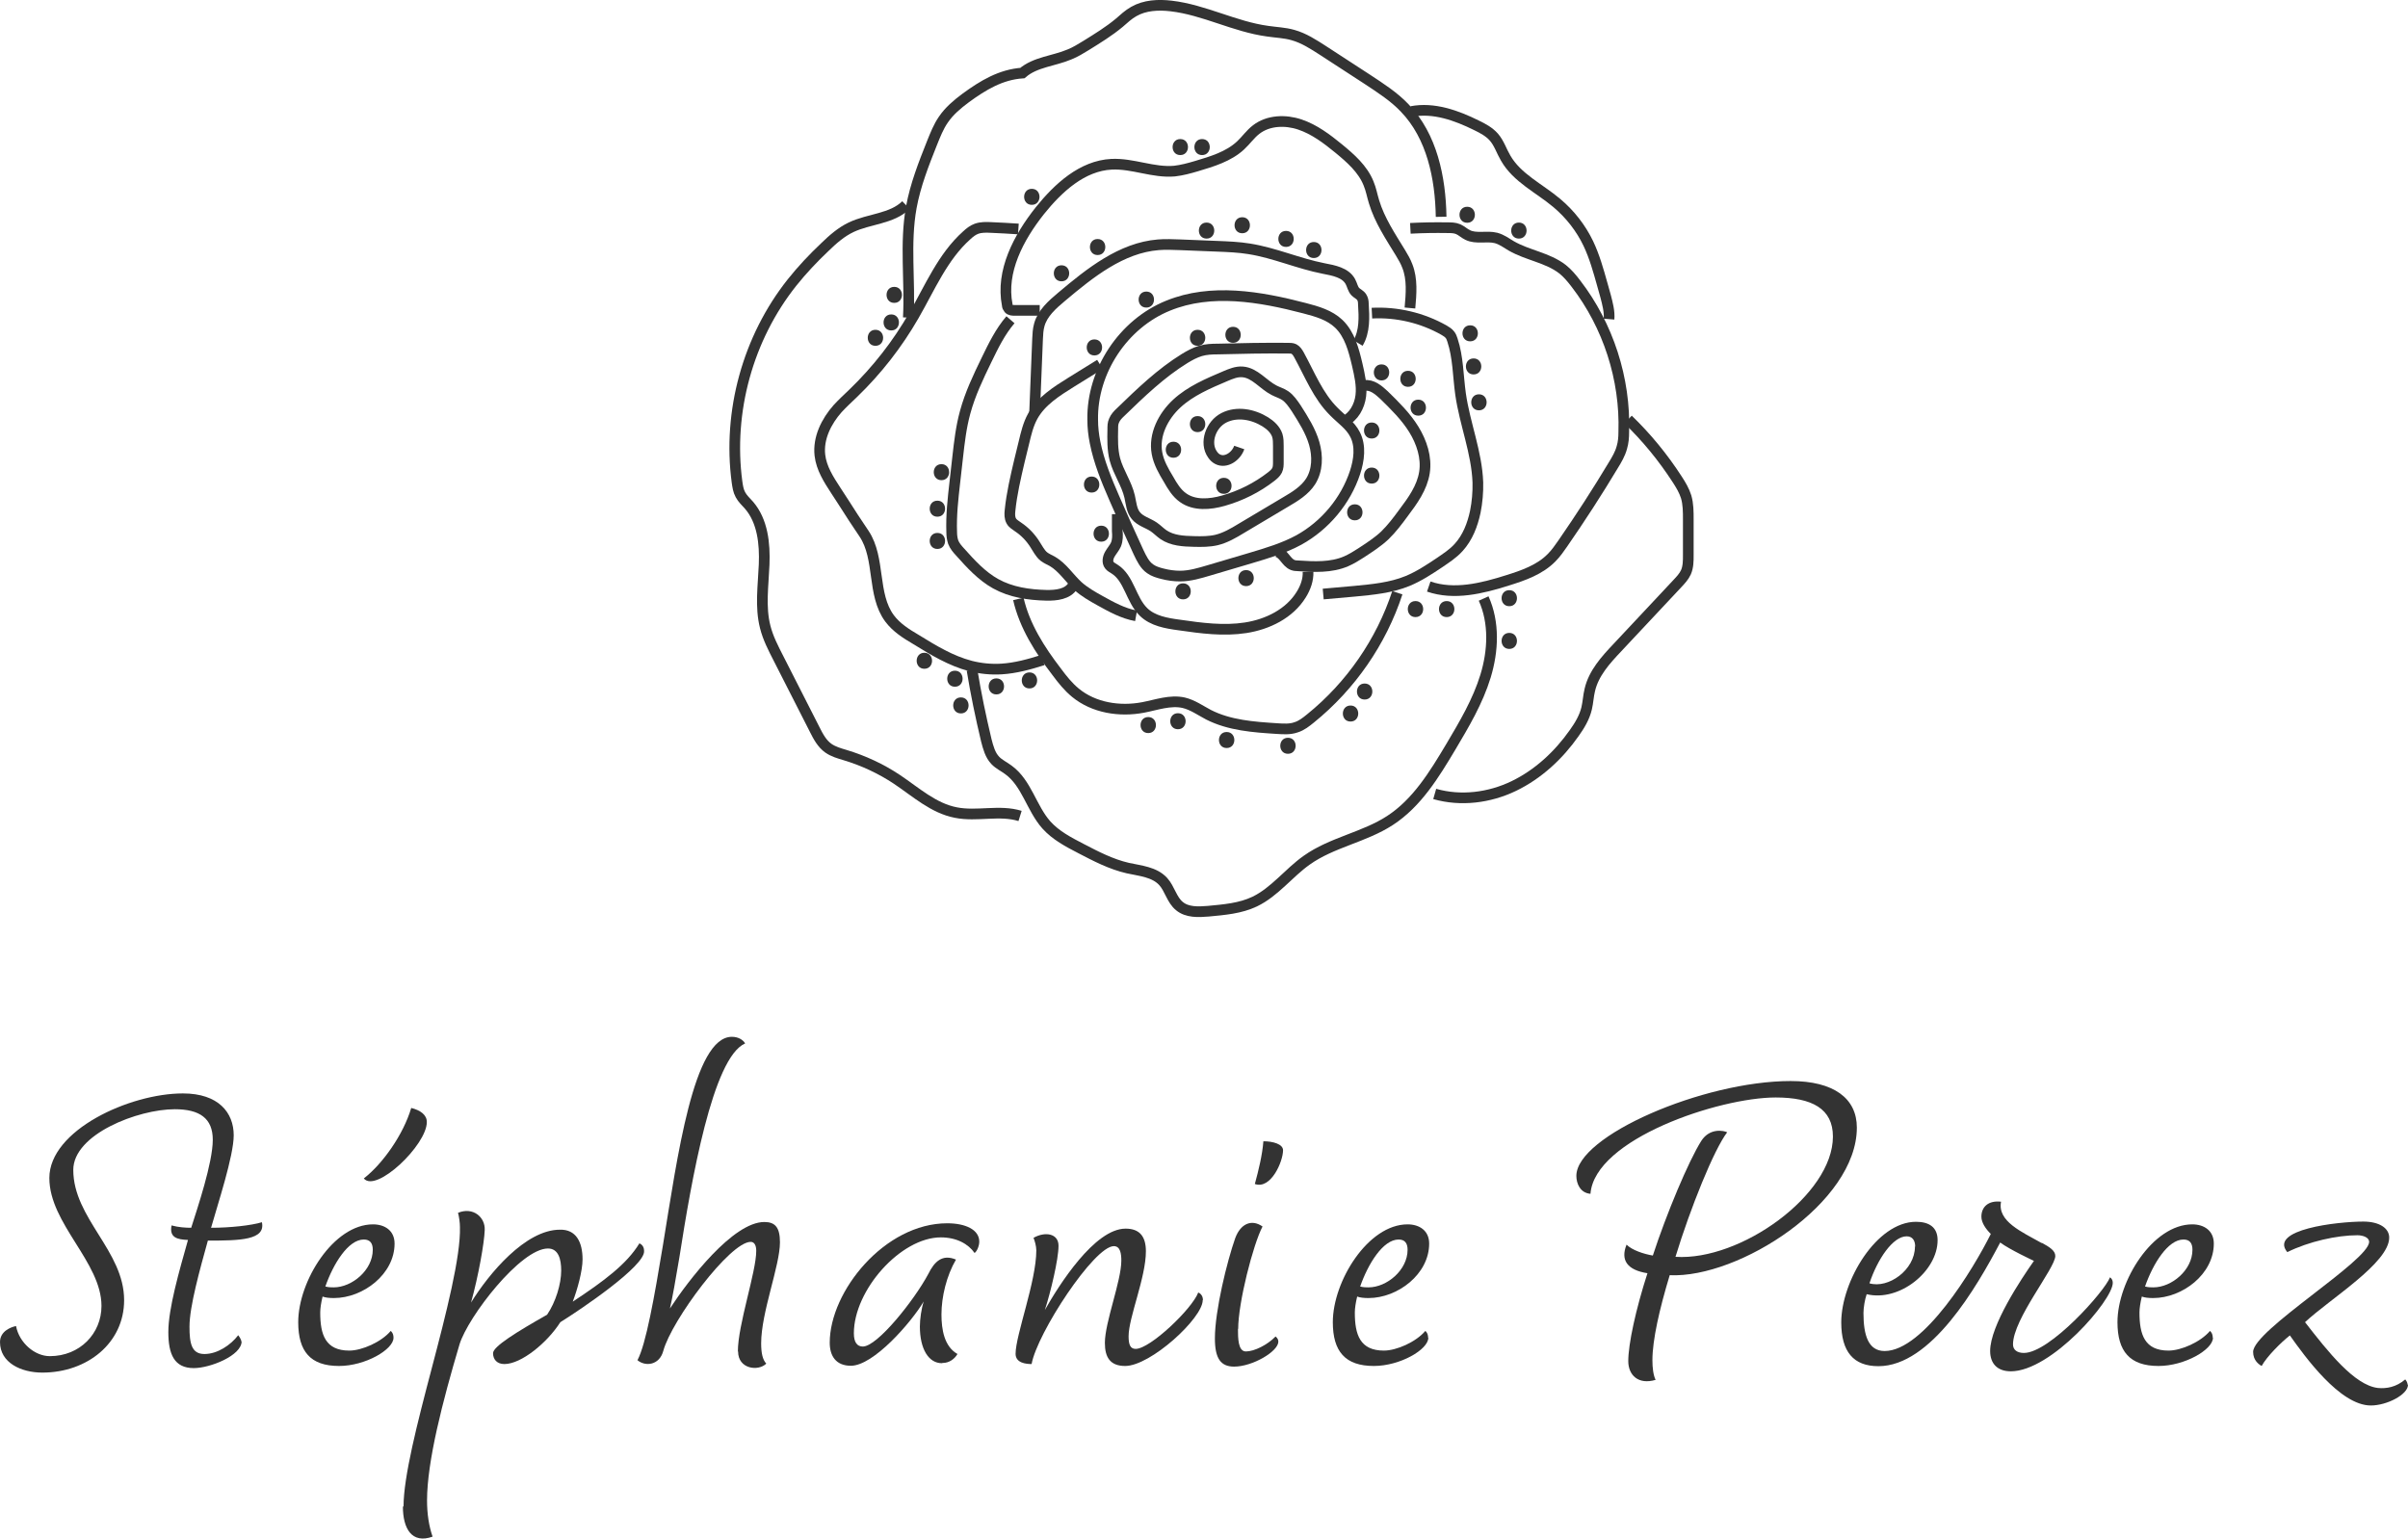 <svg xmlns="http://www.w3.org/2000/svg" id="Calque_2" data-name="Calque 2" viewBox="0 0 112.72 72.03"><defs><style> .cls-1 { fill: none; stroke: #333; stroke-miterlimit: 10; stroke-width: .5px; } .cls-2 { isolation: isolate; } .cls-3 { fill: #333; } </style></defs><g id="Calque_2-2" data-name="Calque 2"><g><g><g class="cls-2"><path class="cls-3" d="M11.31,62.8c0,.66-1.47,1.25-2.24,1.25-.92,0-1.19-.66-1.19-1.69,0-1.1.51-2.86.92-4.31-.51-.02-.88-.11-.77-.68.33.09.66.11.92.11.29-.92,1.01-3.04,1.01-4.12,0-1.01-.62-1.43-1.78-1.43-1.72,0-4.75,1.17-4.75,2.84,0,2.27,2.38,3.79,2.38,6.1,0,2-1.72,3.39-3.83,3.39-.99,0-1.98-.46-1.98-1.43,0-.51.51-.7.75-.75.15.79.88,1.41,1.58,1.41,1.41,0,2.42-1.06,2.42-2.35,0-2.05-2.44-3.85-2.44-5.99,0-2.24,3.76-3.96,6.25-3.96,1.67,0,2.38.9,2.38,1.96,0,.97-.75,3.23-1.06,4.33.9,0,1.89-.11,2.38-.26.18.84-1.03.86-2.53.86-.37,1.34-.86,3.08-.86,4.03,0,.77.09,1.28.7,1.28s1.23-.42,1.58-.88c0,0,.15.18.15.31Z"></path><path class="cls-3" d="M18.42,62.63c0,.55-1.32,1.32-2.55,1.32-1.34,0-1.91-.68-1.91-2.05,0-1.92,1.65-4.58,3.5-4.58.55,0,1.01.29,1.01.9,0,1.43-1.47,2.55-2.84,2.55-.22,0-.4-.02-.53-.07-.07.29-.11.55-.11.75,0,1.03.24,1.78,1.36,1.78.59,0,1.5-.4,1.94-.92,0,0,.13.09.13.31ZM15.62,60.27c.86,0,1.83-.81,1.83-1.76,0-.31-.13-.48-.42-.48-.73,0-1.43,1.14-1.8,2.2.15.04.29.04.4.04ZM19.98,52.53c0,1.08-2.38,3.34-2.95,2.64.88-.68,1.85-2.05,2.22-3.3.44.11.73.33.73.66Z"></path></g><g class="cls-2"><path class="cls-3" d="M18.89,70.53c0-1.39.64-3.89,1.32-6.47.68-2.58,1.36-5.24,1.32-6.62,0-.2-.04-.48-.09-.66.7-.29,1.28.2,1.25.81-.02.59-.29,2.13-.64,3.39.84-1.36,2.55-3.41,4.16-3.41.75-.02,1.06.57,1.06,1.39,0,.53-.24,1.41-.46,1.98,1.47-.97,2.53-1.76,3.12-2.73,0,0,.22.07.22.35.07.7-2.97,2.75-3.92,3.34-.62.97-1.83,1.96-2.62,1.96-.35,0-.53-.22-.53-.51,0-.31,1.1-.99,2.53-1.8.4-.59.66-1.43.66-2.07,0-.53-.13-1.03-.62-1.03-1.28,0-3.74,3.19-4.14,4.49-.79,2.66-1.52,5.48-1.52,7.31,0,.62.09,1.21.26,1.69-.97.35-1.39-.37-1.39-1.41Z"></path></g><g class="cls-2"><path class="cls-3" d="M34.54,63.27c0-1.25.86-3.72.86-4.71,0-.26-.09-.42-.26-.42-.97,0-3.7,3.67-4.09,5.1-.18.68-.84.75-1.21.44.4-.75.79-2.95,1.19-5.37.68-4.14,1.43-9.77,3.23-9.77.31,0,.53.15.62.31-1.52.66-2.51,6.38-3.08,10.03-.18,1.08-.33,1.91-.44,2.38.86-1.32,2.95-4.05,4.42-4.05.51,0,.73.26.73.95,0,1.1-.88,3.28-.88,4.73,0,.46.07.77.24.95-.37.37-1.32.26-1.32-.57Z"></path><path class="cls-3" d="M44.09,63.82c-.62,0-1.03-.66-1.03-1.72,0-.33.07-.84.18-1.17-.59.99-2.35,3.01-3.41,3.01-.7,0-.99-.46-.99-1.08,0-2.4,2.57-5.59,5.5-5.59.84,0,1.5.29,1.5.86,0,.2-.11.46-.22.53-.29-.42-.84-.73-1.58-.73-1.87,0-4.07,2.46-4.07,4.49,0,.42.15.62.42.62.68,0,2.4-2.16,3.06-3.39.29-.59.66-.95,1.3-.68-.44.75-.68,1.74-.68,2.57,0,.7.13,1.5.75,1.85-.13.22-.37.42-.7.42Z"></path></g><g class="cls-2"><path class="cls-3" d="M56.3,60.87c0,.84-2.44,3.08-3.63,3.08-.7,0-.95-.4-.95-1.08,0-.97.77-2.9.77-3.85,0-.31-.04-.68-.35-.68-.92,0-3.59,4.07-3.85,5.52-.24,0-.75-.04-.75-.48,0-.88.97-3.39.97-4.84,0-.2-.07-.44-.13-.59.55-.31,1.17-.2,1.17.37,0,.64-.37,2.18-.64,3.01.66-1.17,2.33-3.81,3.78-3.81.66,0,.95.37.95,1.06,0,1.23-.81,3.1-.81,3.98,0,.37.07.59.33.59.68,0,2.64-1.87,2.93-2.64.07.02.22.13.22.35Z"></path></g><g class="cls-2"><path class="cls-3" d="M57.95,62.21c0,.42,0,1.06.37,1.06.4,0,1.01-.31,1.39-.7,0,0,.13.09.13.24,0,.46-1.21,1.17-2.07,1.17-.62,0-.9-.37-.9-1.32,0-1.3.57-3.61.95-4.69.24-.66.75-.92,1.28-.55-.44.84-1.14,3.56-1.14,4.8ZM60.06,53.85c0,.53-.57,1.85-1.32,1.58.18-.66.35-1.36.4-2,.44,0,.92.13.92.42Z"></path><path class="cls-3" d="M66.86,62.63c0,.55-1.32,1.32-2.55,1.32-1.34,0-1.92-.68-1.92-2.05,0-1.92,1.65-4.58,3.5-4.58.55,0,1.01.29,1.01.9,0,1.43-1.47,2.55-2.84,2.55-.22,0-.4-.02-.53-.07-.07.29-.11.55-.11.75,0,1.03.24,1.78,1.36,1.78.59,0,1.5-.4,1.94-.92,0,0,.13.09.13.31ZM64.06,60.27c.86,0,1.83-.81,1.83-1.76,0-.31-.13-.48-.42-.48-.73,0-1.43,1.14-1.8,2.2.15.04.29.04.4.04Z"></path></g><g class="cls-2"><path class="cls-3" d="M77.13,59.61c-.97-.15-1.28-.62-.99-1.34.26.26.81.44,1.23.51.64-1.96,1.67-4.42,2.27-5.37.4-.62,1.06-.48,1.21-.4-.62.81-1.72,3.54-2.42,5.83,3.04.2,7.37-2.9,7.37-5.63,0-1.3-.97-1.83-2.68-1.83-2.64,0-8.47,1.94-8.67,4.51-.48-.04-.66-.48-.66-.84,0-1.87,5.94-4.44,10.03-4.44,2.02,0,3.1.81,3.1,2.18,0,3.52-5.52,7.06-8.76,6.91-.48,1.58-.81,3.04-.81,3.98,0,.35.04.7.15.92-.81.24-1.28-.22-1.28-.88,0-.79.35-2.42.9-4.12Z"></path></g><g class="cls-2"><path class="cls-3" d="M95.57,58.18c.37.2.64.37.64.62,0,.57-1.98,2.95-1.98,4.14,0,.26.2.4.51.4,1.21,0,3.78-2.88,4.03-3.54,0,0,.13.07.13.26,0,.81-2.88,4.14-4.77,4.14-.64,0-.97-.37-.97-.95,0-1.19,1.45-3.37,2.05-4.22,0,0-1.14-.53-1.58-.86-1.1,2.09-3.24,5.79-5.7,5.79-1.17,0-1.74-.68-1.74-2.05,0-1.92,1.65-4.71,3.5-4.71.62,0,1.01.26,1.01.86,0,1.45-1.78,2.9-3.32,2.53-.09.26-.15.64-.15.88,0,1.03.22,1.78.99,1.78,1.83,0,4.16-3.85,4.97-5.48-.24-.24-.44-.53-.44-.81,0-.46.33-.77.92-.7-.18.92.97,1.41,1.91,1.94ZM89.65,58.36c0-.29-.13-.48-.4-.48-.64,0-1.36,1.06-1.74,2.2.88.26,2.13-.62,2.13-1.72Z"></path><path class="cls-3" d="M103.59,62.63c0,.55-1.32,1.32-2.55,1.32-1.34,0-1.92-.68-1.92-2.05,0-1.92,1.65-4.58,3.5-4.58.55,0,1.01.29,1.01.9,0,1.43-1.47,2.55-2.84,2.55-.22,0-.4-.02-.53-.07-.07.29-.11.55-.11.75,0,1.03.24,1.78,1.36,1.78.59,0,1.5-.4,1.94-.92,0,0,.13.09.13.31ZM100.8,60.27c.86,0,1.83-.81,1.83-1.76,0-.31-.13-.48-.42-.48-.73,0-1.43,1.14-1.8,2.2.15.04.29.04.4.04Z"></path><path class="cls-3" d="M112.72,64.83c0,.46-.99.97-1.74.97-1.45,0-3.1-2.31-3.79-3.28-.42.33-1.08.99-1.32,1.43-.13-.07-.4-.26-.4-.66,0-1.01,5.43-4.27,5.43-5.15,0-.22-.31-.31-.55-.31-.95,0-2.27.29-3.28.79-.88-1.06,2.35-1.43,3.56-1.43.75,0,1.21.31,1.21.75,0,1.19-2.79,2.88-3.94,3.96,1.08,1.39,2.31,2.95,3.41,3.08.4.04.86-.04,1.28-.4.07.07.11.18.11.24Z"></path></g></g><path class="cls-1" d="M66,14.42c.06-.66.12-1.35-.12-1.96-.08-.22-.2-.42-.32-.62-.47-.77-.98-1.53-1.24-2.39-.09-.29-.14-.59-.26-.87-.27-.67-.84-1.17-1.4-1.63-.55-.45-1.13-.89-1.81-1.12s-1.48-.2-2.04.23c-.28.21-.48.51-.74.75-.56.52-1.33.75-2.07.97-.34.1-.67.19-1.02.23-.99.09-1.96-.37-2.95-.32-1.37.07-2.49,1.1-3.35,2.17-1,1.26-1.84,2.84-1.53,4.42,0,.06.03.12.07.17.07.08.18.08.28.08h1.17"></path><path class="cls-1" d="M47.3,14.97c-.48.56-.8,1.22-1.12,1.88-.39.8-.77,1.6-1,2.45-.19.69-.27,1.39-.35,2.1-.04.38-.09.77-.13,1.15-.09.79-.18,1.58-.15,2.37,0,.15.02.31.07.46.07.18.19.32.32.46.5.56,1.02,1.13,1.67,1.49.72.4,1.55.52,2.37.54.46.01,1-.05,1.24-.44"></path><path class="cls-1" d="M66.02,10.69c.58-.03,1.15-.04,1.73-.03.17,0,.35,0,.51.07s.29.2.44.27c.4.2.89.03,1.33.14.26.07.48.23.71.37.76.44,1.7.55,2.4,1.09.24.19.44.43.63.68,1.51,1.96,2.32,4.46,2.24,6.94,0,.25-.02.5-.09.73-.08.3-.24.57-.4.83-.75,1.25-1.54,2.47-2.37,3.67-.16.23-.32.46-.52.66-.55.56-1.32.83-2.06,1.06-1.2.38-2.5.7-3.69.29"></path><path class="cls-1" d="M75.32,14.94c.03-.36-.07-.72-.16-1.07-.05-.19-.11-.38-.16-.57-.18-.64-.36-1.29-.65-1.9-.35-.73-.86-1.38-1.48-1.9-.82-.69-1.86-1.17-2.39-2.1-.19-.32-.3-.69-.55-.98-.22-.25-.52-.41-.81-.55-.95-.47-2.01-.85-3.05-.65"></path><path class="cls-1" d="M67.46,10.15c-.03-1.83-.43-3.77-1.7-5.09-.51-.54-1.14-.94-1.76-1.35-.69-.45-1.37-.89-2.06-1.34-.45-.29-.91-.59-1.42-.73-.38-.11-.78-.12-1.18-.18-1.55-.21-2.97-1-4.52-1.18-.6-.07-1.23-.04-1.75.26-.25.14-.46.34-.68.53-.48.4-1.02.73-1.55,1.06-.25.15-.5.31-.78.42-.73.31-1.6.35-2.2.87-1.01.07-1.84.57-2.66,1.17-.39.29-.77.61-1.04,1.01-.23.33-.38.72-.53,1.09-.39.98-.78,1.97-.97,3.01-.31,1.7-.05,3.45-.14,5.17"></path><path class="cls-1" d="M47.67,10.72c-.42-.03-.84-.05-1.27-.07-.23-.01-.47-.02-.69.06-.17.06-.32.18-.46.31-1.12,1-1.72,2.45-2.47,3.75-.77,1.34-1.73,2.57-2.84,3.64-.25.24-.5.47-.73.72-.53.6-.92,1.38-.83,2.18.07.61.41,1.14.75,1.66.27.42.55.84.82,1.27.16.25.34.5.5.75.77,1.16.36,2.84,1.19,3.96.32.43.78.72,1.24.99.81.5,1.63,1,2.55,1.24.47.12.96.17,1.45.14.66-.04,1.31-.22,1.94-.42"></path><path class="cls-1" d="M47.67,28.04c.29,1.27,1.01,2.39,1.8,3.42.26.35.53.69.87.97.86.71,2.07.9,3.17.69.63-.12,1.27-.36,1.9-.22.42.1.78.36,1.16.56.98.5,2.11.58,3.21.65.3.02.61.04.89-.06.26-.08.47-.25.68-.42,1.88-1.52,3.31-3.59,4.06-5.88"></path><path class="cls-1" d="M69.45,28.02c.51,1.13.45,2.45.09,3.63s-1,2.26-1.63,3.32c-.77,1.29-1.58,2.62-2.84,3.44-1.21.79-2.72,1.02-3.9,1.86-.85.6-1.5,1.49-2.44,1.94-.67.32-1.43.38-2.17.45-.47.04-.99.06-1.35-.24-.36-.29-.45-.81-.76-1.15-.41-.45-1.07-.5-1.66-.63-.78-.18-1.49-.55-2.2-.92-.58-.3-1.17-.61-1.61-1.1-.7-.79-.92-1.96-1.78-2.58-.2-.15-.44-.26-.61-.44-.24-.25-.33-.6-.42-.94-.26-1.09-.49-2.19-.67-3.3"></path><path class="cls-1" d="M42.41,9.6c-.66.65-1.73.64-2.57,1.04-.46.22-.85.56-1.22.92-.55.52-1.07,1.07-1.54,1.66-2.07,2.6-3.02,6.05-2.58,9.34.03.21.06.42.16.6.1.19.26.33.4.49.64.74.75,1.8.71,2.78s-.19,1.98.05,2.92c.13.52.38,1,.62,1.47.57,1.11,1.13,2.22,1.7,3.34.16.32.34.66.64.87.23.16.51.24.78.32.86.26,1.68.64,2.43,1.14.88.59,1.71,1.35,2.75,1.55.99.2,2.05-.14,3.01.16"></path><path class="cls-1" d="M67.16,37.17c1.22.35,2.56.18,3.7-.37s2.1-1.44,2.83-2.48c.25-.35.48-.73.58-1.15.07-.29.08-.59.15-.87.18-.78.74-1.4,1.29-1.98.94-1,1.87-2,2.81-3,.15-.16.31-.33.4-.53.11-.25.11-.53.11-.8v-1.67c0-.35,0-.72-.1-1.06-.09-.29-.25-.56-.42-.82-.66-1.02-1.43-1.96-2.3-2.8"></path><path class="cls-1" d="M58.01,20.95c-.14.41-.62.75-1.01.55-.1-.05-.18-.13-.24-.22-.39-.55-.08-1.41.53-1.72s1.36-.17,1.94.19c.24.15.47.36.56.63.05.16.05.33.05.5v.74c0,.14,0,.28-.06.4-.06.12-.17.21-.27.29-.67.52-1.43.9-2.24,1.13-.63.18-1.36.24-1.89-.14-.3-.21-.5-.54-.68-.86-.23-.38-.46-.78-.54-1.22-.16-.86.29-1.74.93-2.33s1.47-.94,2.27-1.28c.26-.11.52-.22.8-.2.58.04.97.6,1.48.86.17.09.36.14.52.25.22.15.37.38.52.6.33.52.67,1.05.84,1.64s.16,1.26-.17,1.78c-.27.42-.72.7-1.15.95-.7.42-1.4.83-2.1,1.25-.36.22-.74.44-1.15.54-.34.08-.7.08-1.06.07-.5-.01-1.02-.04-1.43-.32-.16-.11-.29-.25-.45-.36-.28-.19-.63-.27-.84-.53-.2-.24-.22-.58-.29-.89-.14-.61-.53-1.14-.69-1.74-.12-.46-.11-.94-.1-1.42,0-.14,0-.27.06-.4.06-.15.18-.28.3-.39.94-.91,1.89-1.83,3.01-2.52.23-.14.47-.27.73-.35.27-.08.55-.09.83-.09,1.09-.03,2.18-.05,3.27-.04.1,0,.2,0,.28.04.11.06.18.17.24.28.5.91.89,1.92,1.63,2.65.34.35.77.63.99,1.07.28.54.19,1.2,0,1.78-.44,1.33-1.4,2.48-2.63,3.16-.7.38-1.47.61-2.24.84-.65.19-1.31.39-1.96.58-.44.13-.9.27-1.36.27-.28,0-.56-.04-.83-.11-.2-.05-.4-.11-.57-.23-.26-.18-.4-.48-.54-.77-.39-.84-.77-1.69-1.14-2.54-.37-.85-.72-1.7-.9-2.61-.07-.35-.11-.7-.11-1.06-.04-2.27,1.43-4.49,3.53-5.34,2.01-.82,4.29-.43,6.39.12.58.15,1.17.32,1.6.73.51.49.7,1.22.86,1.9.11.48.23.98.17,1.47s-.33.99-.78,1.19"></path><path class="cls-1" d="M63.87,18.05c.35-.06.66.21.92.45.51.5,1.02,1,1.39,1.6s.61,1.32.5,2.02c-.11.71-.55,1.32-.98,1.89-.27.37-.55.74-.88,1.06-.33.31-.72.56-1.1.81-.23.15-.46.29-.71.4-.7.3-1.49.26-2.25.21-.09,0-.17-.01-.25-.04-.31-.12-.43-.57-.76-.62"></path><path class="cls-1" d="M52.3,24.07v.79c.02.21.02.43-.06.63-.07.16-.2.3-.29.46s-.13.37-.02.51c.06.08.15.12.24.18.69.43.77,1.44,1.36,2.01.43.42,1.07.53,1.67.61,1.03.15,2.08.29,3.11.13s2.05-.66,2.6-1.55c.2-.32.34-.7.32-1.08"></path><path class="cls-1" d="M61.94,27.81l1.47-.13c.84-.08,1.7-.16,2.48-.48.53-.22,1-.53,1.48-.85.32-.22.65-.43.91-.72.42-.46.65-1.06.78-1.67.09-.45.13-.91.12-1.37-.05-1.41-.61-2.74-.81-4.14-.12-.85-.11-1.72-.38-2.53-.03-.09-.06-.18-.12-.25-.07-.09-.17-.15-.27-.21-1.02-.58-2.21-.86-3.38-.8"></path><path class="cls-1" d="M63.57,16.06c.32-.54.29-1.21.25-1.84,0-.11-.02-.22-.08-.31-.07-.11-.2-.16-.29-.25-.13-.13-.15-.32-.24-.48-.23-.42-.78-.52-1.25-.61-1.18-.23-2.29-.73-3.48-.92-.49-.08-.99-.1-1.49-.12-.58-.02-1.16-.05-1.74-.07-.34-.01-.69-.03-1.03,0-1.73.14-3.19,1.31-4.52,2.43-.44.37-.9.77-1.05,1.32-.06.21-.07.43-.08.65-.05,1.15-.09,2.3-.14,3.46"></path><path class="cls-1" d="M51.49,17.06l-1.34.83c-.69.43-1.42.89-1.81,1.6-.21.38-.31.81-.41,1.23-.07.29-.14.58-.21.86-.18.77-.36,1.53-.44,2.32-.02.17-.02.35.06.49.07.13.21.2.33.29.3.2.56.47.76.78.14.21.25.45.44.6.12.09.26.15.39.22.48.28.78.77,1.19,1.15.31.28.68.49,1.04.69.54.3,1.08.6,1.69.71"></path><path class="cls-3" d="M41.86,14.18c.48,0,.48-.75,0-.75s-.48.75,0,.75h0Z"></path><path class="cls-3" d="M56.06,20.23c.48,0,.48-.75,0-.75s-.48.75,0,.75h0Z"></path><path class="cls-3" d="M54.93,21.43c.48,0,.48-.75,0-.75s-.48.75,0,.75h0Z"></path><path class="cls-3" d="M57.29,23.12c.48,0,.48-.75,0-.75s-.48.75,0,.75h0Z"></path><path class="cls-3" d="M51.1,23.06c.48,0,.48-.75,0-.75s-.48.75,0,.75h0Z"></path><path class="cls-3" d="M51.55,25.36c.48,0,.48-.75,0-.75s-.48.75,0,.75h0Z"></path><path class="cls-3" d="M55.38,28.06c.48,0,.48-.75,0-.75s-.48.75,0,.75h0Z"></path><path class="cls-3" d="M58.33,27.44c.48,0,.48-.75,0-.75s-.48.75,0,.75h0Z"></path><path class="cls-3" d="M63.42,24.36c.48,0,.48-.75,0-.75s-.48.75,0,.75h0Z"></path><path class="cls-3" d="M64.21,22.64c.48,0,.48-.75,0-.75s-.48.75,0,.75h0Z"></path><path class="cls-3" d="M64.21,20.53c.48,0,.48-.75,0-.75s-.48.75,0,.75h0Z"></path><path class="cls-3" d="M64.67,17.81c.48,0,.48-.75,0-.75s-.48.75,0,.75h0Z"></path><path class="cls-3" d="M65.91,18.11c.48,0,.48-.75,0-.75s-.48.75,0,.75h0Z"></path><path class="cls-3" d="M68.82,15.98c.48,0,.48-.75,0-.75s-.48.75,0,.75h0Z"></path><path class="cls-3" d="M68.98,17.53c.48,0,.48-.75,0-.75s-.48.75,0,.75h0Z"></path><path class="cls-3" d="M69.23,19.21c.48,0,.48-.75,0-.75s-.48.75,0,.75h0Z"></path><path class="cls-3" d="M66.39,19.46c.48,0,.48-.75,0-.75s-.48.75,0,.75h0Z"></path><path class="cls-3" d="M53.66,14.4c.48,0,.48-.75,0-.75s-.48.75,0,.75h0Z"></path><path class="cls-3" d="M51.23,16.64c.48,0,.48-.75,0-.75s-.48.75,0,.75h0Z"></path><path class="cls-3" d="M49.69,13.17c.48,0,.48-.75,0-.75s-.48.75,0,.75h0Z"></path><path class="cls-3" d="M51.38,11.94c.48,0,.48-.75,0-.75s-.48.75,0,.75h0Z"></path><path class="cls-3" d="M56.48,11.17c.48,0,.48-.75,0-.75s-.48.75,0,.75h0Z"></path><path class="cls-3" d="M58.15,10.92c.48,0,.48-.75,0-.75s-.48.75,0,.75h0Z"></path><path class="cls-3" d="M60.2,11.56c.48,0,.48-.75,0-.75s-.48.75,0,.75h0Z"></path><path class="cls-3" d="M61.5,12.08c.48,0,.48-.75,0-.75s-.48.75,0,.75h0Z"></path><path class="cls-3" d="M68.68,10.43c.48,0,.48-.75,0-.75s-.48.75,0,.75h0Z"></path><path class="cls-3" d="M71.1,11.17c.48,0,.48-.75,0-.75s-.48.75,0,.75h0Z"></path><path class="cls-3" d="M55.25,7.26c.48,0,.48-.75,0-.75s-.48.75,0,.75h0Z"></path><path class="cls-3" d="M56.27,7.26c.48,0,.48-.75,0-.75s-.48.75,0,.75h0Z"></path><path class="cls-3" d="M48.3,9.59c.48,0,.48-.75,0-.75s-.48.75,0,.75h0Z"></path><path class="cls-3" d="M41.72,15.47c.48,0,.48-.75,0-.75s-.48.75,0,.75h0Z"></path><path class="cls-3" d="M40.98,16.19c.48,0,.48-.75,0-.75s-.48.75,0,.75h0Z"></path><path class="cls-3" d="M44.07,22.48c.48,0,.48-.75,0-.75s-.48.75,0,.75h0Z"></path><path class="cls-3" d="M43.88,24.19c.48,0,.48-.75,0-.75s-.48.75,0,.75h0Z"></path><path class="cls-3" d="M43.88,25.7c.48,0,.48-.75,0-.75s-.48.75,0,.75h0Z"></path><path class="cls-3" d="M43.27,31.31c.48,0,.48-.75,0-.75s-.48.75,0,.75h0Z"></path><path class="cls-3" d="M44.7,32.15c.48,0,.48-.75,0-.75s-.48.75,0,.75h0Z"></path><path class="cls-3" d="M44.98,33.4c.48,0,.48-.75,0-.75s-.48.75,0,.75h0Z"></path><path class="cls-3" d="M46.64,32.51c.48,0,.48-.75,0-.75s-.48.75,0,.75h0Z"></path><path class="cls-3" d="M48.19,32.23c.48,0,.48-.75,0-.75s-.48.75,0,.75h0Z"></path><path class="cls-3" d="M53.75,34.32c.48,0,.48-.75,0-.75s-.48.75,0,.75h0Z"></path><path class="cls-3" d="M55.14,34.14c.48,0,.48-.75,0-.75s-.48.75,0,.75h0Z"></path><path class="cls-3" d="M57.42,35.02c.48,0,.48-.75,0-.75s-.48.75,0,.75h0Z"></path><path class="cls-3" d="M60.29,35.29c.48,0,.48-.75,0-.75s-.48.75,0,.75h0Z"></path><path class="cls-3" d="M63.22,33.78c.48,0,.48-.75,0-.75s-.48.75,0,.75h0Z"></path><path class="cls-3" d="M63.88,32.75c.48,0,.48-.75,0-.75s-.48.75,0,.75h0Z"></path><path class="cls-3" d="M66.26,28.89c.48,0,.48-.75,0-.75s-.48.75,0,.75h0Z"></path><path class="cls-3" d="M67.72,28.89c.48,0,.48-.75,0-.75s-.48.75,0,.75h0Z"></path><path class="cls-3" d="M70.65,30.38c.48,0,.48-.75,0-.75s-.48.75,0,.75h0Z"></path><path class="cls-3" d="M70.65,28.38c.48,0,.48-.75,0-.75s-.48.75,0,.75h0Z"></path><path class="cls-3" d="M56.06,16.19c.48,0,.48-.75,0-.75s-.48.75,0,.75h0Z"></path><path class="cls-3" d="M57.72,16.05c.48,0,.48-.75,0-.75s-.48.75,0,.75h0Z"></path></g></g></svg>